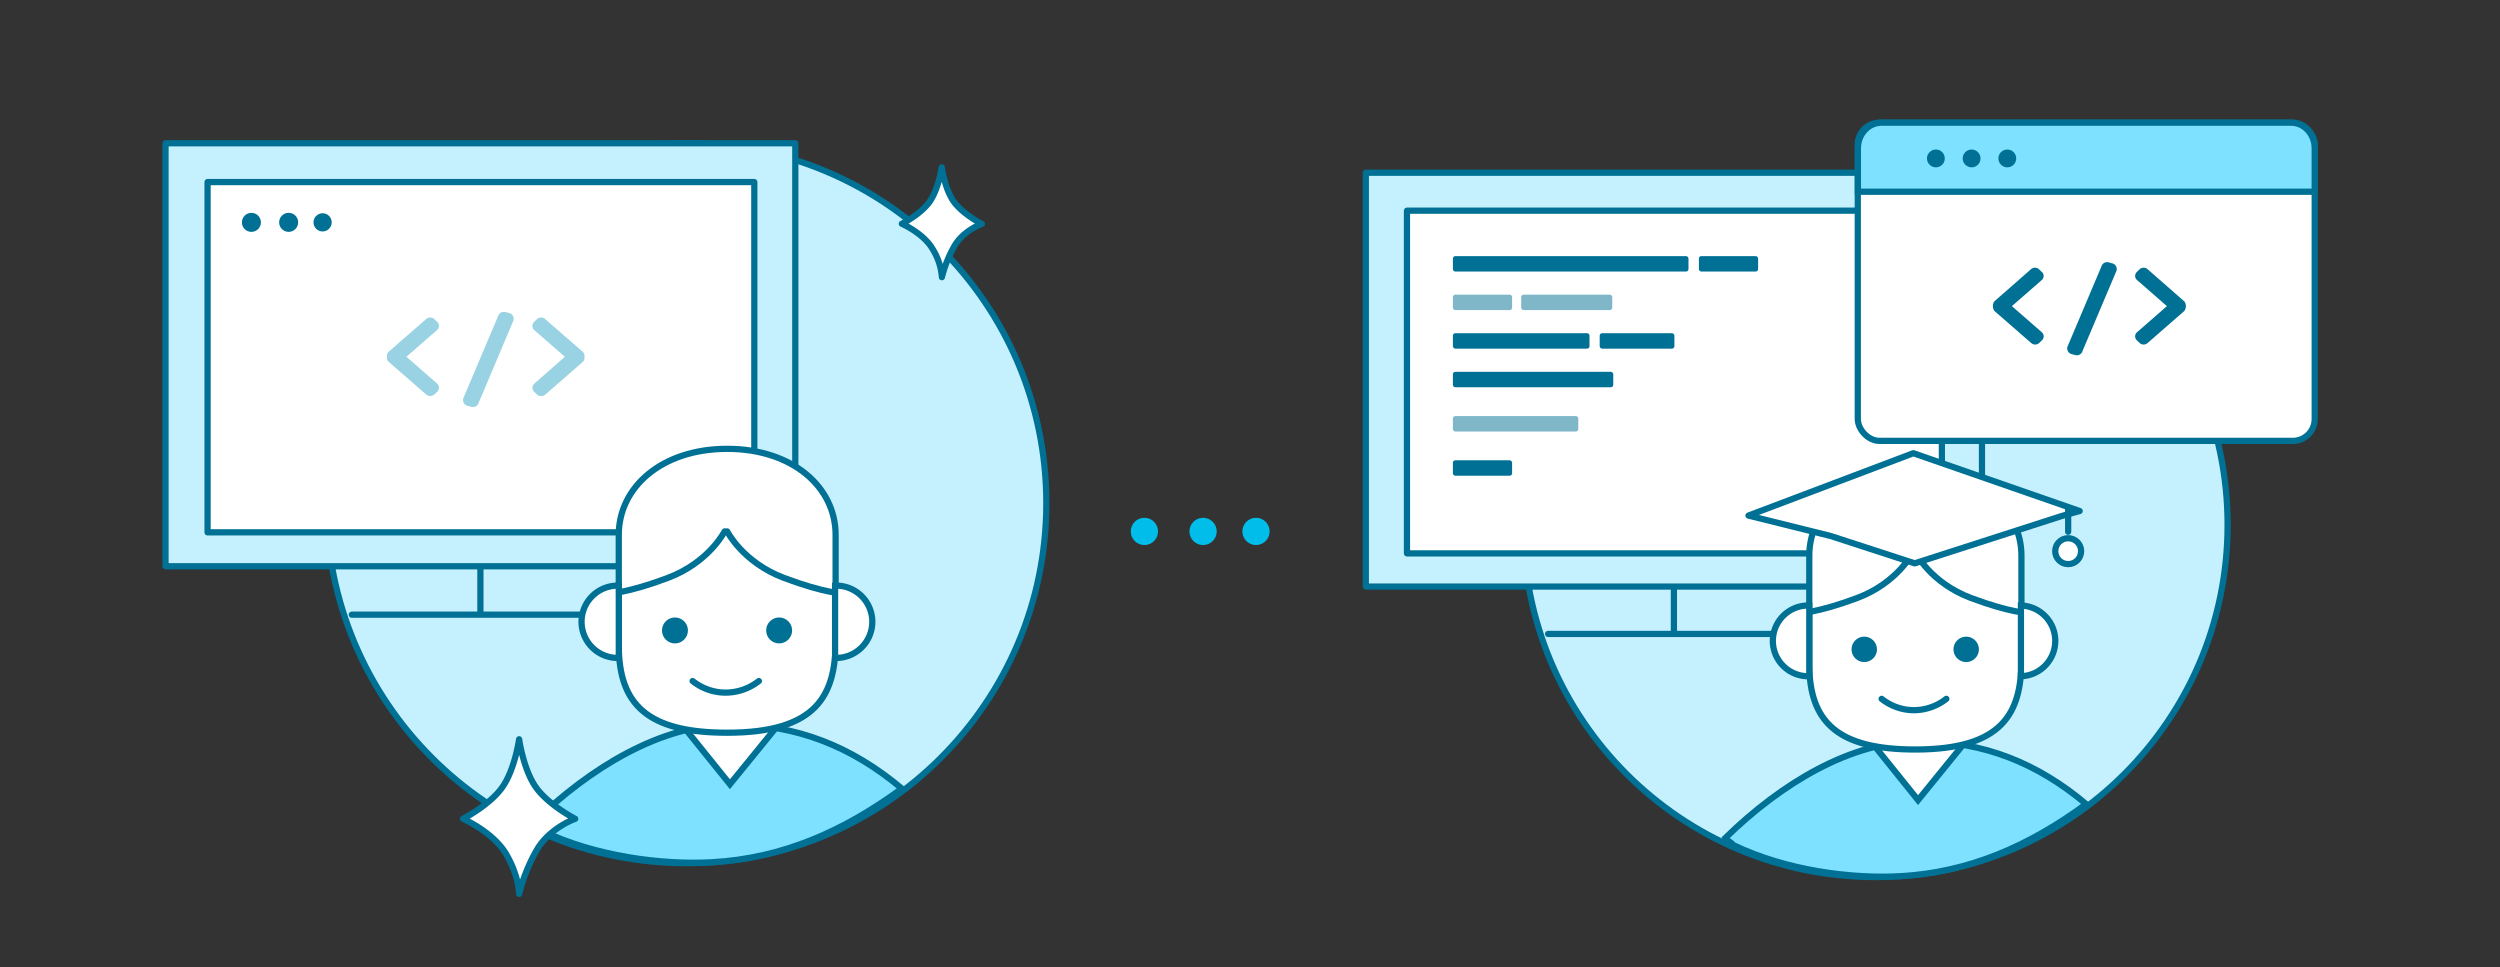 <svg viewBox="0 0 801.3 309.95" xmlns="http://www.w3.org/2000/svg"><rect x="0" y="0" width="801.3" height="309.95" fill="#333333" stroke="none"/><g stroke="#007194"><g stroke-width="2"><g fill="#c5f1ff"><circle cx="601.12" cy="168.24" r="112.87" stroke-miterlimit="10"/><g stroke-linecap="round" stroke-linejoin="round"><path d="m496.2 203.19h52.72 64.18"/><path d="m536.52 202.14v-20.59"/><path d="m437.77 55.36h197.49v132.65h-197.49z"/></g></g><path d="m450.96 67.53h171.45v109.84h-171.45z" fill="#fff" stroke-linecap="round" stroke-linejoin="round"/><g stroke-miterlimit="10"><path d="m668.68 257.72c-15.6-13.08-32.81-20.13-53.54-20.13-21.88 0-44.2 13.49-62.15 31 .46.91 2 1.36 2.5 2.24 17 8.23 38.14 10.92 53.84 10 21.75-1.27 40.87-9.54 59.35-23.11z" fill="#7de1ff"/><g fill="#fff"><path d="m609.72 219a55.79 55.79 0 0 0 -20.17 6.09l25.22 31.36 25.08-30.84a50.14 50.14 0 0 0 -25.24-6.82c-1.61-.02-3.25.06-4.89.21z"/><path d="m647.91 178.13c0-14.88-13.44-26.95-34-26.95s-34 12.07-34 26.95v34.68c0 18.69 9.17 27.42 34 27.42 27.93 0 34-11.6 34-28.7z"/></g></g><g fill="none" stroke-linecap="round" stroke-linejoin="round"><path d="m613.1 177.08s-4.86 9.72-17.81 14.58-18.62 4.85-18.62 4.85"/><path d="m613.91 177.08s4.85 9.72 17.81 14.58 18.62 4.85 18.62 4.85"/></g></g><circle cx="597.53" cy="208.13" fill="#007194" r="3.58" stroke-miterlimit="10"/><circle cx="630.2" cy="208.13" fill="#007194" r="3.58" stroke-miterlimit="10"/><g stroke-width="2"><path d="m579.91 194.08a11.34 11.34 0 1 0 0 22.67z" fill="#fff" stroke-miterlimit="10"/><path d="m647.75 194.08a11.34 11.34 0 0 1 0 22.67z" fill="#fff" stroke-miterlimit="10"/><g stroke-linecap="round" stroke-linejoin="round"><path d="m603.11 224a16.72 16.72 0 0 0 10.34 3.63 17 17 0 0 0 10.39-3.63" fill="none"/><g fill="#fff"><path d="m560.43 165.25 26.34 6.55 26.92 8.76 47-15.13 5.88-1.64-53.31-18.53z"/><path d="m662.89 170.44v-7.25"/><circle cx="662.89" cy="176.66" r="4.15"/></g></g></g></g><g fill="#007194"><rect height="4.95" opacity=".5" rx=".77" width="18.98" x="465.68" y="94.44"/><rect height="4.95" opacity=".5" rx=".77" width="29.19" x="487.57" y="94.44"/><rect height="4.95" rx=".77" width="75.51" x="465.68" y="82.09"/><rect height="4.95" rx=".77" width="43.79" x="465.68" y="106.8"/><rect height="4.95" rx=".77" width="51.4" x="465.68" y="119.18"/><rect height="4.95" opacity=".5" rx=".77" width="40.19" x="465.68" y="133.36"/><rect height="4.95" rx=".77" width="18.98" x="465.68" y="147.53"/><rect height="4.95" rx=".77" width="23.95" x="512.73" y="106.8"/><rect height="4.95" rx=".77" width="18.98" x="544.53" y="82.09"/></g><rect fill="#fff" height="101.98" rx="7" stroke="#007194" stroke-linecap="round" stroke-linejoin="round" stroke-width="2" width="146.45" x="595.46" y="39.33"/><path d="m734.4 39.33h-131.4c-4.13 0-7.51 3.69-7.51 8.19v13.94h146.42v-13.94c0-4.52-3.38-8.19-7.51-8.19z" fill="#7de1ff" stroke="#007194" stroke-miterlimit="10" stroke-width="2"/><g fill="#007194"><path d="m677.06 84.41-1.21-.32a1.88 1.88 0 0 0 -2.31 1.33l-10.9 25.76a1.89 1.89 0 0 0 1.34 2.31l1.21.33a1.89 1.89 0 0 0 2.31-1.34l10.9-25.75a1.9 1.9 0 0 0 -1.34-2.32zm23 12.14-11.67-10.23a1.92 1.92 0 0 0 -2.62 0l-.87.85a1.74 1.74 0 0 0 0 2.53l9.64 8.42-9.64 8.42a1.74 1.74 0 0 0 0 2.53l.87.84a1.9 1.9 0 0 0 2.62 0l11.71-10.22a2.63 2.63 0 0 0 0-3.14zm-45.62-9.38-.87-.85a1.93 1.93 0 0 0 -2.63 0l-11.67 10.23a2.67 2.67 0 0 0 0 3.14l11.73 10.22a1.91 1.91 0 0 0 2.63 0l.87-.84a1.75 1.75 0 0 0 0-2.53l-9.65-8.42 9.65-8.42a1.75 1.75 0 0 0 -.02-2.53z" fill-rule="evenodd"/><circle cx="620.49" cy="50.78" r="2.86"/><circle cx="631.94" cy="50.78" r="2.86"/><circle cx="643.38" cy="50.78" r="2.86"/></g><g stroke="#007194"><g stroke-width="2"><g fill="#c5f1ff"><circle cx="220" cy="161.29" r="115.37" stroke-miterlimit="10"/><g stroke-linecap="round" stroke-linejoin="round"><path d="m112.76 197.02h53.9 65.59"/><path d="m153.98 195.95v-21.05"/><path d="m53.05 45.92h201.86v135.58h-201.86z"/></g></g><path d="m66.53 58.36h175.24v112.27h-175.24z" fill="#fff" stroke-linecap="round" stroke-linejoin="round"/><g stroke-miterlimit="10"><path d="m289.06 252.75c-15.95-13.37-33.54-20.57-54.73-20.57-22.36 0-45.17 13.79-63.52 31.65.47.93 2.05 1.39 2.56 2.29 17.33 8.41 39 11.16 55 10.24 22.25-1.28 41.8-9.74 60.69-23.61z" fill="#7de1ff"/><g fill="#fff"><path d="m228.8 213.15a56.88 56.88 0 0 0 -20.62 6.22l25.77 32 25.64-31.51a51.14 51.14 0 0 0 -25.79-7c-1.66.14-3.33.14-5 .29z"/><path d="m267.83 171.4c0-15.21-13.73-27.54-34.75-27.54s-34.75 12.33-34.75 27.54v35.45c0 19.1 9.37 28 34.75 28 28.54 0 34.75-11.85 34.75-29.33z"/></g></g><g fill="none" stroke-linecap="round" stroke-linejoin="round"><path d="m232.25 170.33s-5 9.93-18.2 14.9-19 5-19 5"/><path d="m233.08 170.33s5 9.93 18.2 14.9 19 5 19 5"/></g></g><g stroke-miterlimit="10"><circle cx="216.34" cy="202.07" fill="#007194" r="3.66"/><circle cx="249.73" cy="202.07" fill="#007194" r="3.66"/><g fill="#fff" stroke-width="2"><path d="m198.33 187.71a11.59 11.59 0 1 0 0 23.17z"/><path d="m267.66 187.71a11.59 11.59 0 1 1 0 23.17z"/></g></g><path d="m222 218.29a17.09 17.09 0 0 0 10.61 3.71 17.36 17.36 0 0 0 10.62-3.71" fill="none" stroke-linecap="round" stroke-linejoin="round" stroke-width="2"/></g><path d="m163.22 100.34-1.22-.34a2 2 0 0 0 -2.37 1.37l-11.15 26.33a1.93 1.93 0 0 0 1.36 2.37l1.25.33a1.93 1.93 0 0 0 2.36-1.37l11.13-26.32a1.93 1.93 0 0 0 -1.36-2.37zm23.55 12.41-12-10.45a1.93 1.93 0 0 0 -2.68 0l-.9.86a1.79 1.79 0 0 0 0 2.59l9.86 8.6-9.83 8.65a1.79 1.79 0 0 0 0 2.59l.9.86a2 2 0 0 0 2.68 0l12-10.45a1.8 1.8 0 0 0 .52-1.61 1.78 1.78 0 0 0 -.55-1.64zm-46.64-9.59-.89-.86a1.93 1.93 0 0 0 -2.68 0l-12 10.45a1.75 1.75 0 0 0 -.52 1.6 1.77 1.77 0 0 0 .52 1.61l12 10.45a2 2 0 0 0 2.68 0l.89-.86a1.79 1.79 0 0 0 0-2.59l-9.86-8.61 9.86-8.6a1.79 1.79 0 0 0 0-2.59z" fill="#008fba" fill-rule="evenodd" opacity=".4"/><g fill="#007194"><circle cx="92.52" cy="71.27" r="3.05"/><circle cx="80.58" cy="71.27" r="3.05"/><circle cx="103.4" cy="71.27" r="2.92"/></g><path d="m171.91 252.53c-4.14-5.66-5.52-15.57-5.52-15.57s-1.39 9.91-5.53 15.57-12.45 9.91-12.45 9.91 9.68 4.24 13.83 11.32 4.15 12.74 4.15 12.74a54.58 54.58 0 0 1 5.71-14.15c4.14-7.08 12.26-9.91 12.26-9.91s-8.3-4.25-12.45-9.91z" fill="#fff" stroke="#007194" stroke-linecap="round" stroke-linejoin="round" stroke-width="2"/><path d="m305.78 64.72c-2.95-4-3.93-11.08-3.93-11.08s-1 7-3.93 11.08-8.86 7-8.86 7 6.89 3 9.84 8.06a19.73 19.73 0 0 1 3 9.06 38.88 38.88 0 0 1 4.06-10.07c2.95-5 8.73-7 8.73-7s-5.95-3.02-8.91-7.05z" fill="#fff" stroke="#007194" stroke-linecap="round" stroke-linejoin="round" stroke-width="2"/><g fill="#00bee9"><circle cx="385.61" cy="170.33" r="4.37"/><circle cx="402.57" cy="170.33" r="4.37"/><circle cx="366.8" cy="170.33" r="4.37"/></g></svg>
